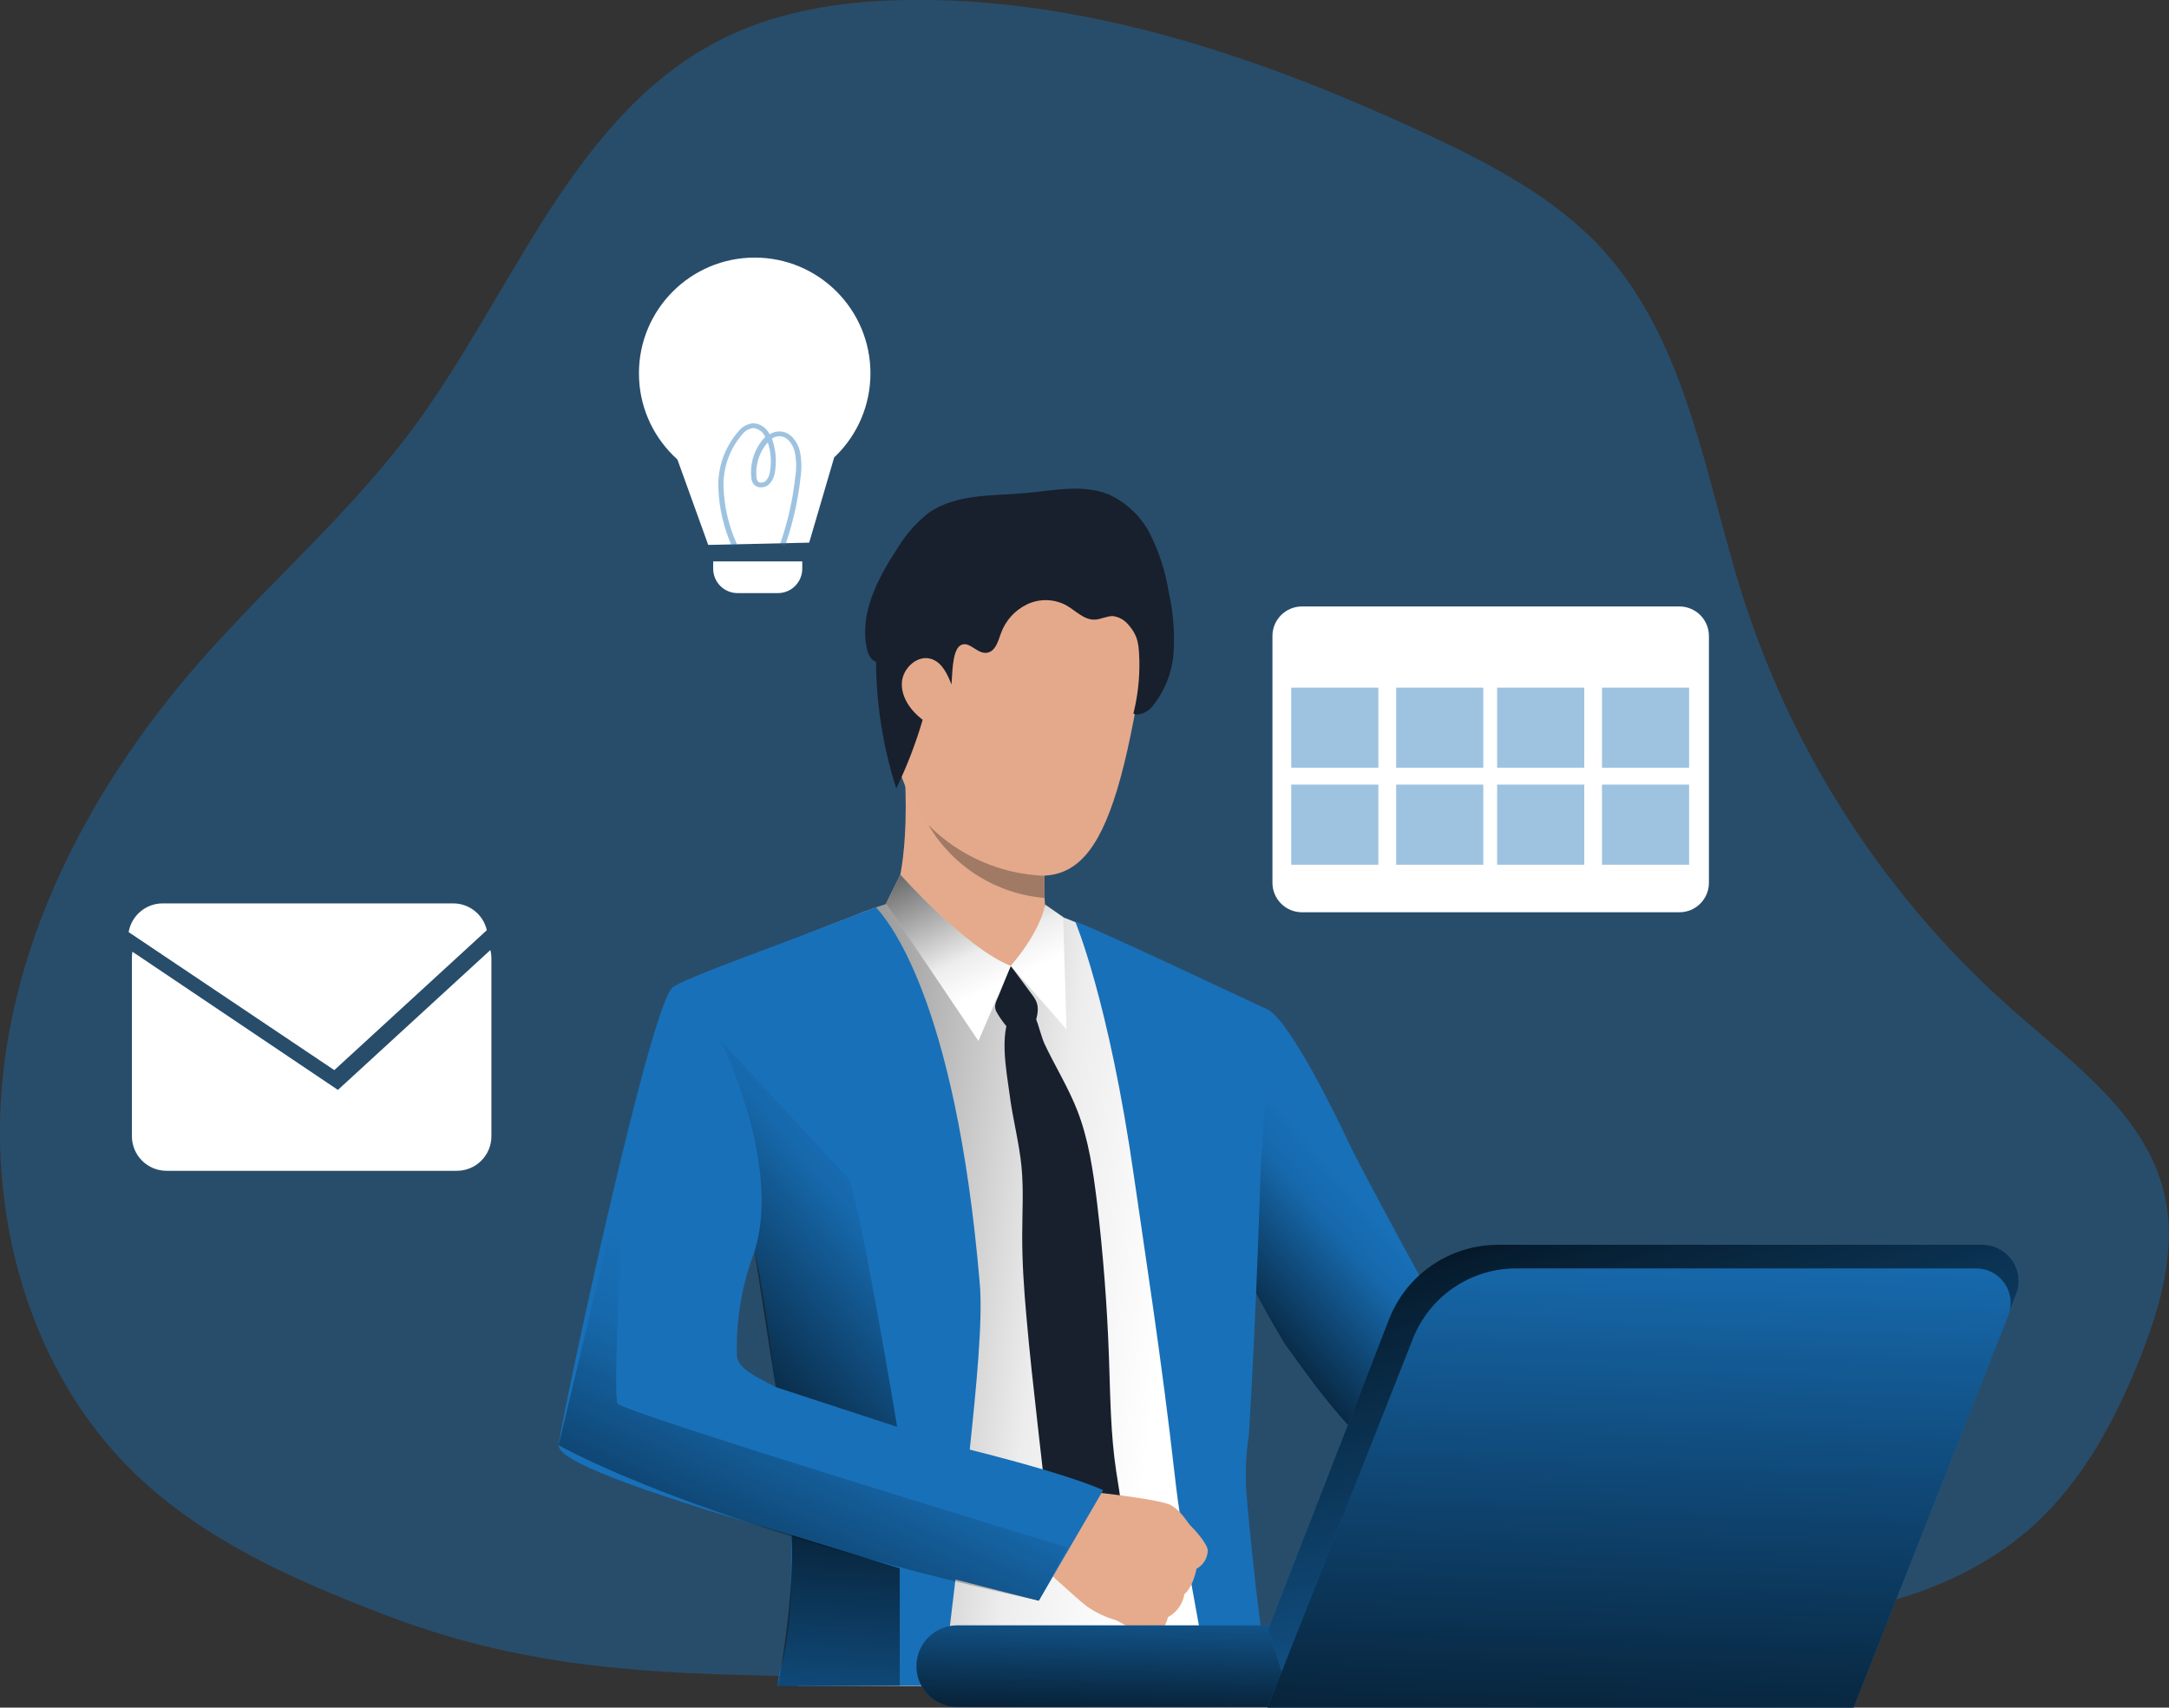 <svg xmlns="http://www.w3.org/2000/svg" width="889" height="700" viewBox="0 0 889 700" fill="none"><rect x="0" y="0" width="889" height="700" fill="#333333" stroke="none"/><g clip-path="url(#clip0_1615_157)"><path opacity="0.42" d="M157.28 661.822C120.79 647.797 84.062 631.63 55.84 604.598C11.233 561.939 -6.233 495.82 1.927 434.7C10.086 373.58 41.534 317.33 82.136 270.949C110.683 238.484 143.948 209.872 169.682 175.005C210.804 119.296 235.412 45.147 297.744 15.107C321.551 3.636 348.323 0.13 374.663 -0.043C447.47 -0.346 518.221 24.045 584.21 54.757C610.68 67.072 637.279 80.902 656.931 102.371C691.863 140.896 698.854 195.977 714.631 245.497C735.697 310.819 774.021 369.236 825.552 414.572C850.16 436.215 879.291 457.144 886.975 488.959C892.364 511.338 885.784 534.821 877.322 556.225C867.258 581.613 854.077 606.459 833.928 624.899C791.615 663.575 728.743 666.562 671.453 667.449L536.293 669.613C475.346 670.565 416.65 689.59 356.656 687.923C284.26 685.759 226.668 688.464 157.28 661.822Z" fill="#1870B8"></path><path d="M642.646 630.851C642.646 630.851 601.07 609.208 577.912 603.58C567.198 600.94 553.087 586.158 539.668 568.778C535.34 563.065 531.011 557.048 526.683 551.096C526.683 551.096 454.979 434.895 493.98 409.507C493.98 409.507 510.71 409.14 519.952 414.117C529.193 419.095 549.494 461.213 552.892 468.658C556.29 476.103 593.257 545.123 595.724 546.681C598.191 548.239 602.325 553.91 617.107 561.831C635.201 571.57 663.64 600.096 663.64 600.096L642.646 630.851Z" fill="#1870B8"></path><path d="M642.646 630.851C642.646 630.851 601.07 609.208 577.912 603.58C567.198 600.94 553.087 586.158 539.668 568.778C535.34 563.065 531.011 557.048 526.683 551.096C526.683 551.096 454.979 434.895 493.98 409.507C493.98 409.507 510.71 409.14 519.952 414.117C529.193 419.095 549.494 461.213 552.892 468.658C556.29 476.103 593.257 545.123 595.724 546.681C598.191 548.239 602.325 553.91 617.107 561.831C635.201 571.57 663.64 600.096 663.64 600.096L642.646 630.851Z" fill="url(#paint0_linear_1615_157)"></path><path d="M515.125 477.899C516.828 455.304 517.997 434.195 518.631 414.572C513.177 411.693 506.641 408.317 501.317 405.915C485.106 398.188 462.489 387.778 447.989 381.133C439.505 377.238 431.194 374.381 431.194 374.381C431.194 374.381 373.212 368.819 368.429 369.122C362.218 370.8 356.123 372.882 350.184 375.355C329.645 383.168 289.995 399.032 283.697 403.491C274.433 410.113 241.32 572.306 240.41 583.452C239.545 594.144 285.45 608.796 327.935 620.029C327.935 636.478 327.567 659.528 327.199 680.63C327.199 684.222 327.069 687.75 327.004 691.17H512.983C512.723 687.555 512.506 683.984 512.333 680.63V679.288C511.619 665.047 508.849 639.508 509.563 614.64C509.563 614.64 509.109 588.452 511.727 577.154C512.117 527.224 515.125 477.899 515.125 477.899ZM279.325 573.323C279.606 552.2 307.742 512.874 307.742 512.874C308.173 512.686 308.614 512.52 309.062 512.377C309.062 512.377 310.512 512.182 310.512 512.204C310.512 512.225 314.841 508.07 314.841 508.07C315.858 511.814 325.186 564.904 327.48 595.811C301.249 590.616 279.173 583.387 279.325 573.323Z" fill="white"></path><path d="M515.125 477.899C516.828 455.304 517.997 434.195 518.631 414.572C513.177 411.693 506.641 408.317 501.317 405.915C485.106 398.188 462.489 387.778 447.989 381.133C439.505 377.238 431.194 374.381 431.194 374.381C431.194 374.381 373.212 368.819 368.429 369.122C362.218 370.8 356.123 372.882 350.184 375.355C329.645 383.168 289.995 399.032 283.697 403.491C274.433 410.113 241.32 572.306 240.41 583.452C239.545 594.144 285.45 608.796 327.935 620.029C327.935 636.478 327.567 659.528 327.199 680.63C327.199 684.222 327.069 687.75 327.004 691.17H512.983C512.723 687.555 512.506 683.984 512.333 680.63V679.288C511.619 665.047 508.849 639.508 509.563 614.64C509.563 614.64 509.109 588.452 511.727 577.154C512.117 527.224 515.125 477.899 515.125 477.899ZM279.325 573.323C279.606 552.2 307.742 512.874 307.742 512.874C308.173 512.686 308.614 512.52 309.062 512.377C309.062 512.377 310.512 512.182 310.512 512.204C310.512 512.225 314.841 508.07 314.841 508.07C315.858 511.814 325.186 564.904 327.48 595.811C301.249 590.616 279.173 583.387 279.325 573.323Z" fill="url(#paint1_linear_1615_157)"></path><path d="M518.567 680.5C517.355 671.691 516.186 662.882 515.147 654.268C515.147 654.268 515.147 654.268 515.147 654.16C514.823 651.282 514.476 648.446 514.152 645.633C514.152 645.503 514.152 645.351 514.152 645.178C512.788 633.318 511.663 621.934 510.84 611.523C510.335 603.703 510.683 595.851 511.879 588.106C515.126 534.821 516.727 478.635 516.727 478.635C518.437 455.65 519.411 434.137 520.06 414.117C520.06 414.117 447.275 379.705 440.674 377.736C440.674 377.736 454.482 410.2 464.827 482.639C468.81 510.472 476.168 557.308 481.536 605.139C484.436 630.937 489.868 657.233 493.981 680.5C494.63 684.092 495.214 687.599 495.777 691.04H520.147C519.563 687.534 519.065 684.006 518.567 680.5Z" fill="#1870B8"></path><path d="M397.387 594.902C400.244 567.956 402.842 541.075 401.586 526.337C391.544 407.884 363.148 376.545 359.036 371.957C355.833 373.169 343.713 377.714 340.163 379.121C320.685 386.782 281.143 400.764 275.797 404.659C266.555 411.282 230.065 581.44 228.962 592.434C228.226 599.879 275.84 615.419 324.429 629.227C323.974 642.559 325.23 661.346 320.814 680.954C319.694 684.285 318.968 687.735 318.65 691.235L386.371 690.975C386.782 687.469 387.215 683.963 387.626 680.435C388.925 669.851 390.267 659.008 391.609 647.472C411.91 652.732 425.718 656.13 425.718 656.13C425.718 656.13 444.807 623.882 450.348 610.809C451.344 608.645 426.779 602.866 397.387 594.902ZM302.028 555.511C301.638 540.99 304.101 526.533 309.279 512.961C311.681 521.272 315.014 545.014 317.936 568.605C308.088 563.649 302.158 560.403 302.028 555.511Z" fill="#1870B8"></path><path d="M365.529 370.81C365.529 370.81 372.91 356.872 370.875 317.308C370.312 306.357 428.424 343.28 428.424 343.28C428.424 343.28 428.229 347.067 428.099 352.154C428.099 354.318 427.991 356.612 427.991 358.993C427.991 359.664 427.991 360.313 427.991 360.962C427.991 362.044 427.991 363.127 427.991 364.187C427.991 365.248 427.991 366.827 428.121 368.083C428.251 369.338 428.294 370.853 428.424 372.087C428.864 374.747 429.59 377.352 430.588 379.857C433.272 386.025 387.302 386.436 365.529 370.81Z" fill="#E4AA8B"></path><path d="M414.27 395.959L422.299 406.78C424.204 409.334 425.524 410.936 425.329 414.355C425.088 418.197 423.394 421.804 420.59 424.441C420.247 424.837 419.816 425.146 419.33 425.342C418.844 425.538 418.319 425.615 417.798 425.567C417.17 425.346 416.616 424.956 416.196 424.441C413.016 421.629 410.344 418.29 408.296 414.572C407.149 412.061 408.578 410.027 409.573 407.56L414.27 395.959Z" fill="#18202D"></path><path d="M421.194 412.191C424.7 414.507 426.28 424.095 428.142 427.991C432.47 437.124 437.838 445.76 441.539 455.218C446.235 467.229 448.032 480.129 449.633 492.92C452.144 513.985 453.774 535.124 454.524 556.334C455.087 572.068 455.152 587.868 457.533 603.429C459.026 613.212 461.385 623.47 457.836 632.69C455.13 639.724 449.352 645.048 443.616 650.005C439.115 646.044 434.461 641.845 432.232 636.283C431.056 633.043 430.327 629.657 430.068 626.219L425.393 584.902C423.683 569.622 421.952 554.364 420.632 539.041C419.679 528.219 418.943 517.398 418.965 506.576C418.965 497.14 419.593 487.704 418.684 478.311C417.731 468.376 415.069 458.659 413.814 448.746C412.667 439.743 408.706 420.719 416.086 413.425C418.229 411.477 419.852 411.282 421.194 412.191Z" fill="#18202D"></path><path d="M425.739 382.54L414.268 395.959C414.268 395.959 395.85 392.388 390.461 382.778C385.072 373.169 425.739 382.54 425.739 382.54Z" fill="#E4AA8B"></path><path d="M428.359 370.81C428.359 370.81 427.039 381.025 414.27 395.959L437.125 421.931L435.739 375.939L428.359 370.81Z" fill="white"></path><path d="M369.036 358.495C369.036 358.495 395.656 388.6 414.269 395.959L401.024 426.714L363.127 370.442L369.036 358.495Z" fill="white"></path><path d="M428.359 370.81C428.359 370.81 427.039 381.025 414.27 395.959L437.125 421.931L435.739 375.939L428.359 370.81Z" fill="url(#paint2_linear_1615_157)"></path><path d="M369.036 358.495C369.036 358.495 395.656 388.6 414.269 395.959L401.024 426.714L363.127 370.442L369.036 358.495Z" fill="url(#paint3_linear_1615_157)"></path><path d="M473.074 670.501C470.667 670.436 468.285 669.991 466.018 669.18C466.018 669.18 462.339 666.8 459.525 665.285C458.826 664.875 458.103 664.506 457.361 664.181C453.126 662.958 449.119 661.05 445.501 658.532C440.847 655.004 425.697 640.828 425.697 640.828L435.502 625.678L440.003 610.766C440.003 610.766 475.325 614.294 480.043 617.086C480.483 617.351 480.91 617.64 481.32 617.951C485.086 620.7 486.731 624.444 488.527 626.003C489.198 626.63 495.344 633.21 495.02 635.872C494.933 637.37 494.463 638.821 493.656 640.087C492.849 641.352 491.732 642.39 490.41 643.1C490.41 643.1 489.176 650.308 485.432 653.532C485.114 655.509 484.342 657.386 483.178 659.015C482.014 660.645 480.489 661.983 478.723 662.925C478.723 662.925 477.078 669.7 473.074 670.501Z" fill="#E5AB8C"></path><path d="M416.844 215.261C416.844 215.261 480.67 199.895 467.229 280.688C453.789 361.482 438.466 368.039 399.595 351.937C360.724 335.835 363.43 284.151 361.114 258.872C358.798 233.593 396.478 216.452 416.844 215.261Z" fill="#E4A98A"></path><path d="M383.32 271.23C382.367 264.131 368.278 261.729 367.304 272.399C366.33 283.069 374.121 301.682 379.424 299.756C384.727 297.83 384.618 281.013 383.32 271.23Z" fill="#E4A98A"></path><path d="M452.145 610.874L425.783 656.195C425.783 656.195 355.985 638.188 339.688 633.599L377 589.296C377 589.296 431.822 601.827 452.145 610.874Z" fill="#1870B8"></path><path d="M428.185 368.104C418.439 367.305 409.027 364.177 400.741 358.983C392.455 353.789 385.538 346.682 380.57 338.259C393.161 350.894 410.059 358.307 427.882 359.014C427.882 359.685 427.882 360.335 427.882 360.984C427.882 362.066 427.882 363.148 427.882 364.209C427.882 365.269 428.12 366.957 428.185 368.104Z" fill="#A07A64"></path><path d="M392.344 699.784H721.967C731.207 699.784 738.697 692.293 738.697 683.054V683.032C738.697 673.792 731.207 666.302 721.967 666.302H392.344C383.104 666.302 375.614 673.792 375.614 683.032V683.054C375.614 692.293 383.104 699.784 392.344 699.784Z" fill="#1870B8"></path><path d="M392.344 699.784H721.967C731.207 699.784 738.697 692.293 738.697 683.054V683.032C738.697 673.792 731.207 666.302 721.967 666.302H392.344C383.104 666.302 375.614 673.792 375.614 683.032V683.054C375.614 692.293 383.104 699.784 392.344 699.784Z" fill="url(#paint4_linear_1615_157)"></path><path d="M519.844 667.795L525.363 685.564L759.583 699.805L826.309 530.6C827.198 528.346 827.522 525.908 827.254 523.499C826.985 521.091 826.132 518.784 824.769 516.781C823.406 514.777 821.573 513.138 819.431 512.004C817.289 510.87 814.902 510.278 812.479 510.277H613.969C604.36 510.28 594.974 513.17 587.027 518.573C579.081 523.976 572.942 531.643 569.406 540.578L519.844 667.795Z" fill="#1870B8"></path><path d="M519.844 667.795L525.363 685.564L759.583 699.805L826.309 530.6C827.198 528.346 827.522 525.908 827.254 523.499C826.985 521.091 826.132 518.784 824.769 516.781C823.406 514.777 821.573 513.138 819.431 512.004C817.289 510.87 814.902 510.278 812.479 510.277H613.969C604.36 510.28 594.974 513.17 587.027 518.573C579.081 523.976 572.942 531.643 569.406 540.578L519.844 667.795Z" fill="url(#paint5_linear_1615_157)"></path><path d="M519.498 700H759.736L823.106 539.279C823.949 537.137 824.255 534.822 823.999 532.535C823.743 530.248 822.933 528.058 821.638 526.155C820.343 524.253 818.604 522.695 816.57 521.618C814.536 520.54 812.27 519.976 809.969 519.973H621.437C612.309 519.968 603.391 522.711 595.844 527.845C588.297 532.979 582.471 540.267 579.125 548.759L519.498 700Z" fill="#1870B8"></path><path d="M519.498 700H759.736L823.106 539.279C823.949 537.137 824.255 534.822 823.999 532.535C823.743 530.248 822.933 528.058 821.638 526.155C820.343 524.253 818.604 522.695 816.57 521.618C814.536 520.54 812.27 519.976 809.969 519.973H621.437C612.309 519.968 603.391 522.711 595.844 527.845C588.297 532.979 582.471 540.267 579.125 548.759L519.498 700Z" fill="url(#paint6_linear_1615_157)"></path><path d="M201.41 392.496V465.801C201.41 467.66 201.044 469.5 200.333 471.218C199.621 472.935 198.579 474.495 197.264 475.81C195.95 477.124 194.39 478.167 192.672 478.878C190.955 479.589 189.114 479.955 187.256 479.955H68.219C64.467 479.95 60.87 478.457 58.217 475.803C55.563 473.15 54.07 469.553 54.065 465.801V392.496C54.074 391.706 54.139 390.918 54.259 390.137L138.494 446.798L200.999 389.444C201.246 390.444 201.384 391.467 201.41 392.496Z" fill="white"></path><path d="M389.985 280.623C388.297 276.295 386.132 271.62 381.782 270.148C376.09 268.244 369.922 273.914 369.641 279.931C369.359 285.948 373.363 291.423 378.168 295.081C375.343 304.742 371.723 314.153 367.346 323.217C361.969 306.422 359.174 288.908 359.057 271.274C356.893 270.646 355.746 268.092 355.27 265.82C352.24 251.427 359.728 237.034 367.887 224.698C371.178 219.188 375.447 214.325 380.484 210.348C391.76 202.341 406.758 203.336 420.523 202.102C431.864 201.085 443.703 198.402 454.265 202.622C461.795 205.999 467.916 211.891 471.579 219.287C475.213 226.646 477.716 234.512 479.003 242.618C480.847 250.748 481.525 259.1 481.015 267.421C480.461 275.799 477.238 283.778 471.817 290.19C470.302 291.856 466.363 293.826 464.545 292.505C466.298 285.472 467.121 278.239 466.991 270.992C466.774 264.759 466.731 261.015 462.662 256.318C461.867 255.279 460.871 254.409 459.733 253.762C458.596 253.116 457.339 252.704 456.039 252.552C453.55 252.552 451.213 253.916 448.746 254.002C444.266 254.197 440.846 250.28 436.929 248.094C434.493 246.801 431.789 246.092 429.032 246.024C426.274 245.957 423.539 246.532 421.043 247.704C418.538 248.891 416.292 250.562 414.435 252.62C412.578 254.677 411.146 257.082 410.221 259.695C409.096 262.833 408.057 266.837 404.767 267.551C400.439 268.46 397.235 262.184 393.491 264.672C390.158 266.988 390.331 277.117 389.985 280.623Z" fill="#18202D"></path><path d="M317.936 568.605L367.715 584.924C367.715 584.924 351.483 486.751 347.435 482.683C343.388 478.614 295.492 426.714 295.492 426.714C295.492 426.714 320.555 477.51 309.236 512.961" fill="url(#paint7_linear_1615_157)"></path><path d="M425.783 656.195L437.6 634.422C437.6 634.422 255.582 579.059 253.158 575.401C250.734 571.744 256.188 478.635 256.188 478.635L228.961 592.434C228.961 592.434 286.25 625.613 425.783 656.195Z" fill="url(#paint8_linear_1615_157)"></path><path d="M368.775 642.927V691.018L318.715 691.299C318.715 691.299 325.727 657.039 324.429 629.292L368.775 642.927Z" fill="url(#paint9_linear_1615_157)"></path><path d="M199.527 381.328L137.022 438.682L52.723 382.107C53.289 378.815 55 375.827 57.554 373.673C60.108 371.519 63.341 370.336 66.682 370.334H185.719C188.927 370.327 192.041 371.412 194.551 373.41C197.06 375.408 198.815 378.201 199.527 381.328Z" fill="white"></path><path d="M309.322 200.479C335.524 200.479 356.764 179.239 356.764 153.038C356.764 126.837 335.524 105.596 309.322 105.596C283.121 105.596 261.881 126.837 261.881 153.038C261.881 179.239 283.121 200.479 309.322 200.479Z" fill="white"></path><path d="M290.276 223.378L277.355 187.537H341.895L331.658 222.447L290.276 223.378Z" fill="white"></path><path d="M292.311 230.152H328.822V233.139C328.822 234.452 328.564 235.752 328.061 236.965C327.559 238.178 326.822 239.28 325.894 240.209C324.965 241.137 323.863 241.874 322.65 242.376C321.437 242.879 320.136 243.138 318.823 243.138H302.31C300.997 243.138 299.696 242.879 298.483 242.376C297.27 241.874 296.168 241.137 295.239 240.209C294.311 239.28 293.574 238.178 293.072 236.965C292.569 235.752 292.311 234.452 292.311 233.139V230.152Z" fill="white"></path><g opacity="0.42"><path d="M300.058 224.113C296.643 216.553 294.732 208.401 294.431 200.111C294.092 191.61 297.019 183.3 302.612 176.888C303.336 175.955 304.239 175.175 305.269 174.596C306.298 174.016 307.433 173.647 308.607 173.512C310.051 173.56 311.453 174.008 312.657 174.807C313.861 175.606 314.819 176.724 315.425 178.035C316.776 177.19 318.356 176.782 319.948 176.867C324.082 177.17 326.874 181.087 327.826 184.853C328.557 188.415 328.66 192.077 328.129 195.675C327.074 205.265 324.932 214.704 321.744 223.81L319.71 223.096C322.848 214.124 324.947 204.822 325.965 195.372C326.503 191.987 326.423 188.533 325.727 185.178C324.969 182.169 322.848 179.053 319.796 178.836C318.58 178.77 317.376 179.113 316.377 179.81C316.507 180.135 316.615 180.438 316.723 180.762C317.999 184.766 318.325 189.012 317.675 193.164C317.479 195.207 316.594 197.123 315.165 198.596C314.667 199.039 314.084 199.373 313.45 199.578C312.817 199.783 312.148 199.854 311.485 199.787C310.969 199.748 310.466 199.603 310.008 199.361C309.55 199.119 309.146 198.785 308.823 198.38C308.235 197.509 307.912 196.487 307.893 195.436C307.462 190.584 308.732 185.733 311.485 181.715C312.105 180.782 312.832 179.925 313.65 179.161C313.24 178.146 312.559 177.264 311.681 176.611C310.803 175.958 309.762 175.56 308.672 175.46C306.869 175.737 305.246 176.708 304.148 178.165C298.995 184.173 296.284 191.897 296.552 199.808C296.853 207.822 298.705 215.701 302.006 223.01L300.058 224.113ZM314.624 181.477C314.126 181.982 313.677 182.533 313.282 183.122C310.825 186.735 309.679 191.081 310.035 195.436C310.046 196.078 310.225 196.704 310.555 197.254C310.689 197.427 310.859 197.569 311.053 197.67C311.248 197.771 311.462 197.829 311.68 197.839C312.068 197.89 312.462 197.857 312.836 197.741C313.21 197.625 313.554 197.43 313.845 197.168C314.893 196.024 315.526 194.56 315.641 193.012C316.243 189.195 315.946 185.29 314.775 181.607C314.775 181.607 314.645 181.542 314.624 181.498V181.477Z" fill="#1870B8"></path></g><path d="M688.334 248.613H533.63C526.948 248.613 521.531 254.03 521.531 260.712V361.871C521.531 368.553 526.948 373.97 533.63 373.97H688.334C695.016 373.97 700.432 368.553 700.432 361.871V260.712C700.432 254.03 695.016 248.613 688.334 248.613Z" fill="white"></path><path opacity="0.42" d="M564.947 281.879H529.236V314.733H564.947V281.879Z" fill="#1870B8"></path><path opacity="0.42" d="M607.953 281.879H572.242V314.733H607.953V281.879Z" fill="#1870B8"></path><path opacity="0.42" d="M564.947 321.637H529.236V354.491H564.947V321.637Z" fill="#1870B8"></path><path opacity="0.42" d="M607.953 321.637H572.242V354.491H607.953V321.637Z" fill="#1870B8"></path><path opacity="0.42" d="M649.334 281.879H613.623V314.733H649.334V281.879Z" fill="#1870B8"></path><path opacity="0.42" d="M692.316 281.879H656.605V314.733H692.316V281.879Z" fill="#1870B8"></path><path opacity="0.42" d="M649.334 321.637H613.623V354.491H649.334V321.637Z" fill="#1870B8"></path><path opacity="0.42" d="M692.316 321.637H656.605V354.491H692.316V321.637Z" fill="#1870B8"></path></g><defs><linearGradient id="paint0_linear_1615_157" x1="502.399" y1="577.349" x2="576.656" y2="512.831" gradientUnits="userSpaceOnUse"><stop offset="0.01"></stop><stop offset="0.83" stop-opacity="0.07"></stop><stop offset="1" stop-opacity="0"></stop></linearGradient><linearGradient id="paint1_linear_1615_157" x1="176.455" y1="506.36" x2="477.077" y2="545.296" gradientUnits="userSpaceOnUse"><stop offset="0.01"></stop><stop offset="0.83" stop-opacity="0.07"></stop><stop offset="1" stop-opacity="0"></stop></linearGradient><linearGradient id="paint2_linear_1615_157" x1="389.467" y1="310.469" x2="429.03" y2="394.444" gradientUnits="userSpaceOnUse"><stop offset="0.01"></stop><stop offset="0.83" stop-opacity="0.07"></stop><stop offset="1" stop-opacity="0"></stop></linearGradient><linearGradient id="paint3_linear_1615_157" x1="360.79" y1="323.974" x2="400.331" y2="407.949" gradientUnits="userSpaceOnUse"><stop offset="0.01"></stop><stop offset="0.83" stop-opacity="0.07"></stop><stop offset="1" stop-opacity="0"></stop></linearGradient><linearGradient id="paint4_linear_1615_157" x1="556.441" y1="715.54" x2="557.978" y2="645.698" gradientUnits="userSpaceOnUse"><stop offset="0.01"></stop><stop offset="0.12" stop-opacity="0.75"></stop><stop offset="1" stop-opacity="0"></stop></linearGradient><linearGradient id="paint5_linear_1615_157" x1="637.127" y1="472.51" x2="713.354" y2="729.175" gradientUnits="userSpaceOnUse"><stop offset="0.01"></stop><stop offset="0.12" stop-opacity="0.75"></stop><stop offset="1" stop-opacity="0"></stop></linearGradient><linearGradient id="paint6_linear_1615_157" x1="666.216" y1="758.674" x2="676.583" y2="496.166" gradientUnits="userSpaceOnUse"><stop offset="0.01"></stop><stop offset="0.12" stop-opacity="0.75"></stop><stop offset="1" stop-opacity="0"></stop></linearGradient><linearGradient id="paint7_linear_1615_157" x1="250.648" y1="574.752" x2="365.053" y2="477.38" gradientUnits="userSpaceOnUse"><stop offset="0.01"></stop><stop offset="0.83" stop-opacity="0.07"></stop><stop offset="1" stop-opacity="0"></stop></linearGradient><linearGradient id="paint8_linear_1615_157" x1="259.564" y1="738.2" x2="349.621" y2="550.771" gradientUnits="userSpaceOnUse"><stop offset="0.01"></stop><stop offset="0.83" stop-opacity="0.07"></stop><stop offset="1" stop-opacity="0"></stop></linearGradient><linearGradient id="paint9_linear_1615_157" x1="351.482" y1="562.199" x2="338.107" y2="784.927" gradientUnits="userSpaceOnUse"><stop offset="0.01"></stop><stop offset="0.83" stop-opacity="0.07"></stop><stop offset="1" stop-opacity="0"></stop></linearGradient><clipPath id="clip0_1615_157"><rect width="888.944" height="700" fill="white"></rect></clipPath></defs></svg>